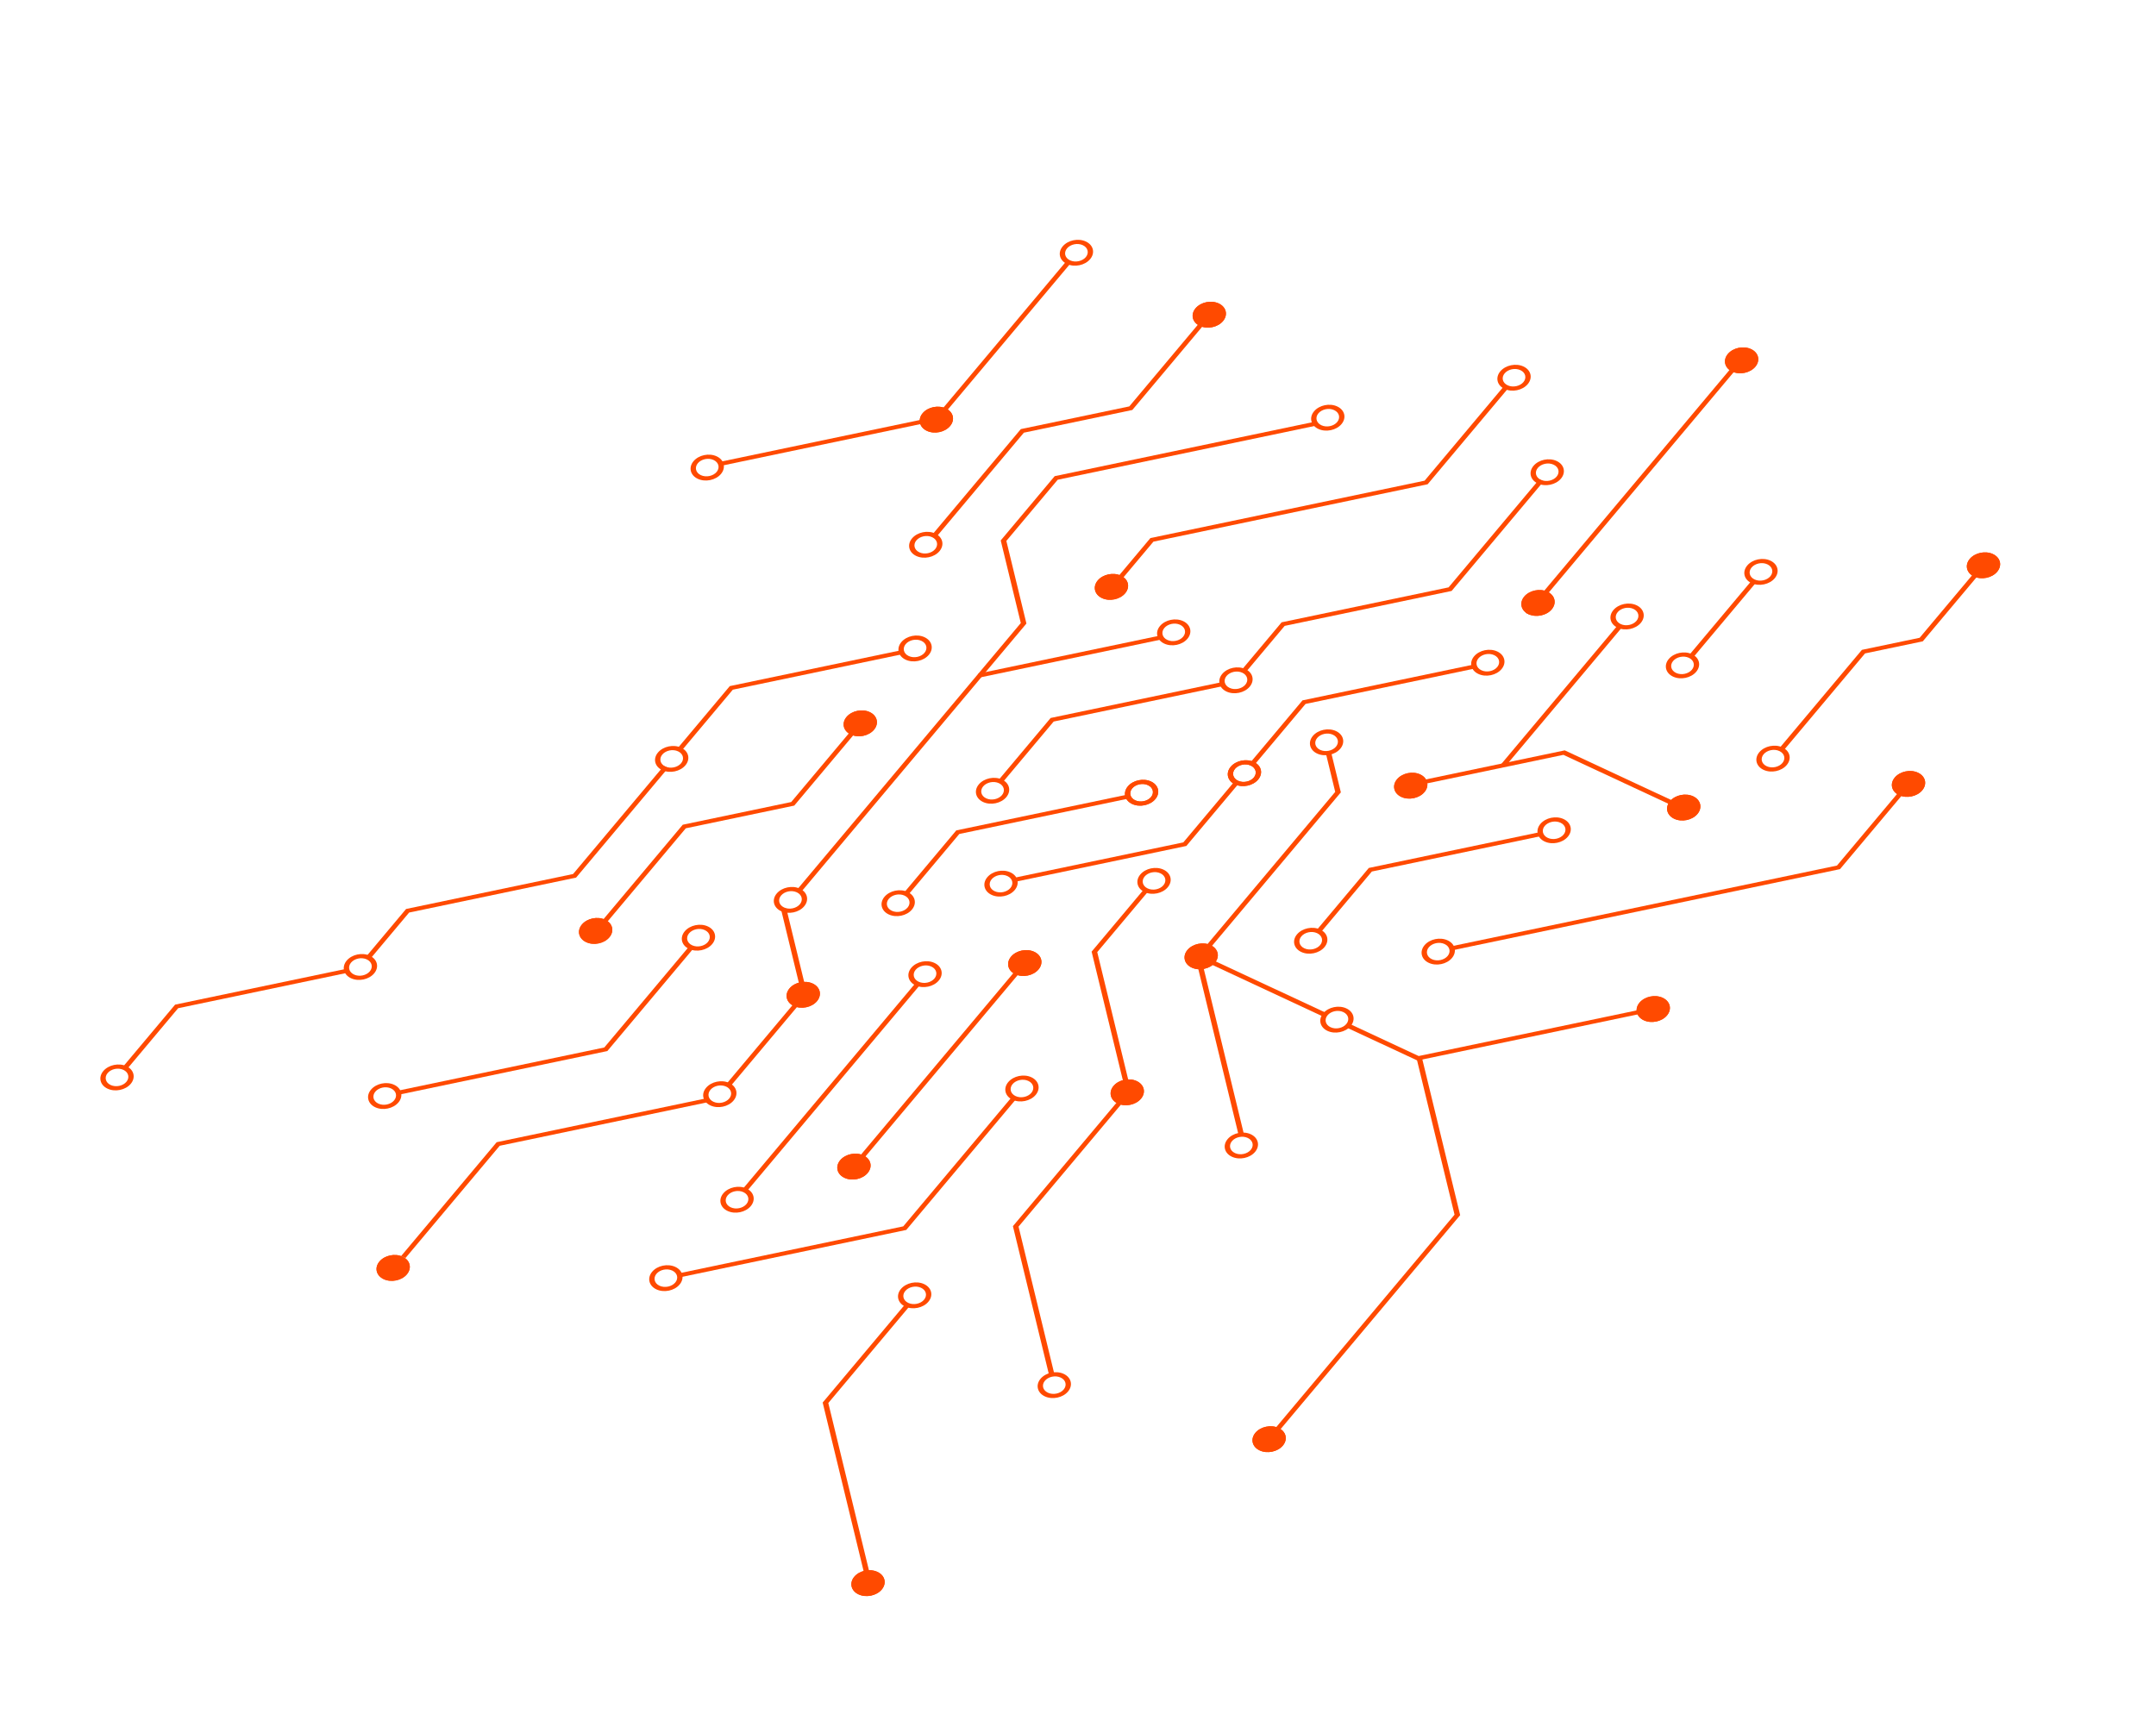<?xml version="1.0" encoding="UTF-8"?> <svg xmlns="http://www.w3.org/2000/svg" width="1353" height="1088" viewBox="0 0 1353 1088" fill="none"><path fill-rule="evenodd" clip-rule="evenodd" d="M742.587 528.774L774.593 490.631L777.312 491.899L744.49 531.015L635.953 553.738L635.444 551.206L742.587 528.774Z" fill="#FF4A00"></path><path fill-rule="evenodd" clip-rule="evenodd" d="M776.947 490.081C780.28 491.635 784.681 490.631 786.831 488.069C788.981 485.507 788.266 482.117 784.934 480.563C781.601 479.009 777.199 480.013 775.049 482.575C772.899 485.137 773.614 488.527 776.947 490.081ZM775.018 492.379C779.774 494.597 786.28 493.235 789.55 489.337C792.821 485.439 791.617 480.482 786.862 478.265C782.107 476.048 775.601 477.41 772.33 481.307C769.06 485.205 770.263 490.162 775.018 492.379Z" fill="#FF4A00"></path><path fill-rule="evenodd" clip-rule="evenodd" d="M624.199 559.415C627.532 560.969 631.933 559.965 634.083 557.403C636.233 554.841 635.518 551.451 632.185 549.897C628.853 548.343 624.451 549.347 622.301 551.909C620.151 554.471 620.866 557.861 624.199 559.415ZM622.27 561.713C627.025 563.931 633.532 562.569 636.802 558.671C640.073 554.773 638.869 549.816 634.114 547.599C629.359 545.382 622.853 546.744 619.582 550.641C616.312 554.539 617.515 559.496 622.27 561.713Z" fill="#FF4A00"></path><path fill-rule="evenodd" clip-rule="evenodd" d="M819.289 441.869L787.283 480.012L784.564 478.744L817.386 439.629L925.923 416.905L926.432 419.438L819.289 441.869Z" fill="#FF4A00"></path><path fill-rule="evenodd" clip-rule="evenodd" d="M784.929 480.562C781.596 479.008 777.195 480.012 775.045 482.574C772.895 485.137 773.61 488.526 776.942 490.081C780.275 491.635 784.677 490.631 786.827 488.068C788.977 485.506 788.262 482.116 784.929 480.562ZM786.858 478.264C782.102 476.047 775.596 477.409 772.326 481.307C769.055 485.204 770.259 490.161 775.014 492.379C779.769 494.596 786.275 493.234 789.546 489.336C792.816 485.439 791.613 480.482 786.858 478.264Z" fill="#FF4A00"></path><path fill-rule="evenodd" clip-rule="evenodd" d="M937.677 411.227C934.344 409.673 929.943 410.677 927.793 413.239C925.643 415.802 926.358 419.191 929.691 420.746C933.023 422.3 937.425 421.296 939.575 418.733C941.725 416.171 941.01 412.781 937.677 411.227ZM939.606 408.929C934.85 406.712 928.344 408.074 925.074 411.972C921.803 415.869 923.007 420.826 927.762 423.044C932.517 425.261 939.023 423.899 942.294 420.001C945.564 416.104 944.361 411.147 939.606 408.929Z" fill="#FF4A00"></path><path fill-rule="evenodd" clip-rule="evenodd" d="M1025.07 382.216C1021.74 380.661 1017.33 381.665 1015.18 384.228C1013.03 386.79 1013.75 390.18 1017.08 391.734C1020.41 393.288 1024.82 392.284 1026.97 389.722C1029.12 387.159 1028.4 383.77 1025.07 382.216ZM1027 379.917C1022.24 377.7 1015.74 379.062 1012.47 382.96C1009.2 386.857 1010.4 391.815 1015.15 394.032C1019.91 396.249 1026.41 394.887 1029.69 390.99C1032.96 387.092 1031.75 382.135 1027 379.917Z" fill="#FF4A00"></path><path fill-rule="evenodd" clip-rule="evenodd" d="M1116.65 471.43C1113.32 469.876 1108.92 470.88 1106.77 473.443C1104.62 476.005 1105.33 479.395 1108.67 480.949C1112 482.503 1116.4 481.499 1118.55 478.937C1120.7 476.374 1119.99 472.985 1116.65 471.43ZM1118.58 469.132C1113.83 466.915 1107.32 468.277 1104.05 472.175C1100.78 476.072 1101.98 481.029 1106.74 483.247C1111.49 485.464 1118 484.102 1121.27 480.204C1124.54 476.307 1123.34 471.35 1118.58 469.132Z" fill="#FF4A00"></path><path d="M1236.13 350.831C1239.4 346.933 1245.91 345.571 1250.66 347.789C1255.42 350.006 1256.62 354.963 1253.35 358.861C1250.08 362.758 1243.58 364.12 1238.82 361.903C1234.07 359.686 1232.86 354.729 1236.13 350.831Z" fill="#FF4A00"></path><path fill-rule="evenodd" clip-rule="evenodd" d="M1248.74 350.087C1245.4 348.533 1241 349.536 1238.85 352.099C1236.7 354.661 1237.42 358.051 1240.75 359.605C1244.08 361.159 1248.48 360.155 1250.63 357.593C1252.78 355.031 1252.07 351.641 1248.74 350.087ZM1250.66 347.789C1245.91 345.571 1239.4 346.933 1236.13 350.831C1232.86 354.729 1234.07 359.686 1238.82 361.903C1243.58 364.12 1250.08 362.758 1253.35 358.861C1256.62 354.963 1255.42 350.006 1250.66 347.789Z" fill="#FF4A00"></path><path fill-rule="evenodd" clip-rule="evenodd" d="M1109.09 354.216C1105.76 352.661 1101.36 353.665 1099.2 356.228C1097.05 358.79 1097.77 362.18 1101.1 363.734C1104.44 365.288 1108.84 364.284 1110.99 361.722C1113.14 359.159 1112.42 355.77 1109.09 354.216ZM1111.02 351.917C1106.26 349.7 1099.76 351.062 1096.49 354.96C1093.22 358.857 1094.42 363.815 1099.17 366.032C1103.93 368.249 1110.44 366.887 1113.71 362.99C1116.98 359.092 1115.77 354.135 1111.02 351.917Z" fill="#FF4A00"></path><path fill-rule="evenodd" clip-rule="evenodd" d="M1059.85 412.902C1056.51 411.348 1052.11 412.352 1049.96 414.914C1047.81 417.477 1048.53 420.866 1051.86 422.42C1055.19 423.975 1059.59 422.971 1061.74 420.408C1063.89 417.846 1063.18 414.456 1059.85 412.902ZM1061.77 410.604C1057.02 408.387 1050.51 409.749 1047.24 413.646C1043.97 417.544 1045.18 422.501 1049.93 424.719C1054.69 426.936 1061.19 425.574 1064.46 421.676C1067.73 417.779 1066.53 412.821 1061.77 410.604Z" fill="#FF4A00"></path><path fill-rule="evenodd" clip-rule="evenodd" d="M860.903 547.058L828.897 585.201L826.178 583.933L859 544.817L967.538 522.094L968.046 524.626L860.903 547.058Z" fill="#FF4A00"></path><path fill-rule="evenodd" clip-rule="evenodd" d="M826.545 585.751C823.213 584.197 818.811 585.201 816.661 587.763C814.511 590.325 815.226 593.715 818.559 595.269C821.892 596.823 826.293 595.819 828.443 593.257C830.593 590.695 829.878 587.305 826.545 585.751ZM828.474 583.453C823.719 581.235 817.213 582.597 813.942 586.495C810.672 590.393 811.875 595.35 816.63 597.567C821.385 599.785 827.891 598.422 831.162 594.525C834.432 590.627 833.229 585.67 828.474 583.453Z" fill="#FF4A00"></path><path fill-rule="evenodd" clip-rule="evenodd" d="M979.293 516.418C975.961 514.864 971.559 515.868 969.409 518.43C967.259 520.992 967.974 524.382 971.307 525.936C974.64 527.49 979.041 526.486 981.191 523.924C983.341 521.362 982.626 517.972 979.293 516.418ZM981.222 514.12C976.467 511.902 969.961 513.264 966.69 517.162C963.42 521.06 964.623 526.017 969.378 528.234C974.133 530.452 980.64 529.089 983.91 525.192C987.181 521.294 985.977 516.337 981.222 514.12Z" fill="#FF4A00"></path><path d="M1189.08 488.054C1192.35 484.156 1198.86 482.794 1203.61 485.011C1208.37 487.229 1209.57 492.186 1206.3 496.083C1203.03 499.981 1196.52 501.343 1191.77 499.126C1187.01 496.908 1185.81 491.951 1189.08 488.054Z" fill="#FF4A00"></path><path fill-rule="evenodd" clip-rule="evenodd" d="M1201.68 487.309C1198.35 485.755 1193.95 486.759 1191.8 489.321C1189.65 491.884 1190.36 495.273 1193.7 496.828C1197.03 498.382 1201.43 497.378 1203.58 494.816C1205.73 492.253 1205.02 488.864 1201.68 487.309ZM1203.61 485.011C1198.86 482.794 1192.35 484.156 1189.08 488.054C1185.81 491.951 1187.01 496.908 1191.77 499.126C1196.52 501.343 1203.03 499.981 1206.3 496.083C1209.57 492.186 1208.37 487.229 1203.61 485.011Z" fill="#FF4A00"></path><path fill-rule="evenodd" clip-rule="evenodd" d="M459.873 432.919L427.867 471.062L425.148 469.794L457.97 430.679L566.507 407.955L567.016 410.488L459.873 432.919Z" fill="#FF4A00"></path><path fill-rule="evenodd" clip-rule="evenodd" d="M425.515 471.612C422.182 470.058 417.781 471.062 415.631 473.624C413.481 476.187 414.196 479.576 417.528 481.13C420.861 482.684 425.263 481.681 427.413 479.118C429.563 476.556 428.848 473.166 425.515 471.612ZM427.444 469.314C422.688 467.097 416.182 468.459 412.912 472.356C409.641 476.254 410.845 481.211 415.6 483.428C420.355 485.646 426.861 484.284 430.132 480.386C433.402 476.488 432.199 471.531 427.444 469.314Z" fill="#FF4A00"></path><path fill-rule="evenodd" clip-rule="evenodd" d="M578.262 402.279C574.929 400.725 570.528 401.729 568.378 404.291C566.228 406.854 566.943 410.243 570.275 411.797C573.608 413.351 578.01 412.348 580.16 409.785C582.31 407.223 581.595 403.833 578.262 402.279ZM580.191 399.981C575.435 397.764 568.929 399.126 565.659 403.023C562.388 406.921 563.592 411.878 568.347 414.095C573.102 416.313 579.608 414.951 582.879 411.053C586.149 407.155 584.946 402.198 580.191 399.981Z" fill="#FF4A00"></path><path fill-rule="evenodd" clip-rule="evenodd" d="M661.233 452.916L629.227 491.059L626.508 489.791L659.33 450.676L767.868 427.952L768.376 430.485L661.233 452.916Z" fill="#FF4A00"></path><path fill-rule="evenodd" clip-rule="evenodd" d="M968.726 302.101L910.97 370.931L806.189 392.868L782.287 421.354L779.568 420.086L804.287 390.628L909.068 368.691L966.007 300.833L968.726 302.101Z" fill="#FF4A00"></path><path fill-rule="evenodd" clip-rule="evenodd" d="M626.876 491.609C623.543 490.055 619.141 491.059 616.991 493.621C614.841 496.184 615.556 499.573 618.889 501.127C622.222 502.682 626.623 501.678 628.773 499.115C630.923 496.553 630.208 493.163 626.876 491.609ZM628.804 489.311C624.049 487.094 617.543 488.456 614.272 492.353C611.002 496.251 612.205 501.208 616.96 503.426C621.716 505.643 628.222 504.281 631.492 500.383C634.763 496.486 633.559 491.528 628.804 489.311Z" fill="#FF4A00"></path><path fill-rule="evenodd" clip-rule="evenodd" d="M779.622 422.274C776.289 420.72 771.887 421.724 769.737 424.286C767.587 426.849 768.302 430.238 771.635 431.792C774.968 433.347 779.369 432.343 781.519 429.78C783.669 427.218 782.954 423.828 779.622 422.274ZM781.55 419.976C776.795 417.759 770.289 419.121 767.018 423.018C763.748 426.916 764.951 431.873 769.706 434.091C774.462 436.308 780.968 434.946 784.238 431.048C787.509 427.151 786.305 422.193 781.55 419.976Z" fill="#FF4A00"></path><path fill-rule="evenodd" clip-rule="evenodd" d="M954.125 232.344C950.792 230.789 946.39 231.793 944.24 234.356C942.09 236.918 942.805 240.308 946.138 241.862C949.471 243.416 953.872 242.412 956.022 239.85C958.172 237.287 957.457 233.898 954.125 232.344ZM956.053 230.045C951.298 227.828 944.792 229.19 941.521 233.088C938.251 236.985 939.454 241.943 944.209 244.16C948.965 246.377 955.471 245.015 958.741 241.118C962.012 237.22 960.808 232.263 956.053 230.045Z" fill="#FF4A00"></path><path d="M956.557 374.459C959.828 370.561 966.334 369.199 971.089 371.417C975.844 373.634 977.048 378.591 973.777 382.489C970.507 386.386 964.001 387.748 959.246 385.531C954.49 383.314 953.287 378.357 956.557 374.459Z" fill="#FF4A00"></path><path fill-rule="evenodd" clip-rule="evenodd" d="M969.161 373.715C965.828 372.161 961.426 373.164 959.276 375.727C957.126 378.289 957.841 381.679 961.174 383.233C964.507 384.787 968.908 383.783 971.058 381.221C973.208 378.658 972.494 375.269 969.161 373.715ZM971.089 371.417C966.334 369.199 959.828 370.561 956.557 374.459C953.287 378.357 954.49 383.314 959.246 385.531C964.001 387.748 970.507 386.386 973.777 382.489C977.048 378.591 975.844 373.634 971.089 371.417Z" fill="#FF4A00"></path><path d="M1084.34 222.171C1087.61 218.273 1094.12 216.911 1098.87 219.128C1103.63 221.346 1104.83 226.303 1101.56 230.201C1098.29 234.098 1091.79 235.46 1087.03 233.243C1082.28 231.026 1081.07 226.068 1084.34 222.171Z" fill="#FF4A00"></path><path fill-rule="evenodd" clip-rule="evenodd" d="M1096.95 221.427C1093.61 219.872 1089.21 220.876 1087.06 223.439C1084.91 226.001 1085.63 229.391 1088.96 230.945C1092.29 232.499 1096.69 231.495 1098.84 228.933C1100.99 226.37 1100.28 222.981 1096.95 221.427ZM1098.87 219.128C1094.12 216.911 1087.61 218.273 1084.34 222.171C1081.07 226.068 1082.28 231.026 1087.03 233.243C1091.79 235.46 1098.29 234.098 1101.56 230.201C1104.83 226.303 1103.63 221.346 1098.87 219.128Z" fill="#FF4A00"></path><path fill-rule="evenodd" clip-rule="evenodd" d="M974.959 291.668C971.626 290.114 967.224 291.118 965.074 293.68C962.924 296.242 963.639 299.632 966.972 301.186C970.305 302.74 974.706 301.736 976.856 299.174C979.006 296.612 978.291 293.222 974.959 291.668ZM976.887 289.37C972.132 287.152 965.626 288.514 962.355 292.412C959.085 296.31 960.288 301.267 965.043 303.484C969.799 305.702 976.305 304.339 979.575 300.442C982.846 296.544 981.642 291.587 976.887 289.37Z" fill="#FF4A00"></path><path fill-rule="evenodd" clip-rule="evenodd" d="M111.789 632.86L79.783 671.003L77.064 669.735L109.886 630.619L218.423 607.896L218.932 610.428L111.789 632.86Z" fill="#FF4A00"></path><path fill-rule="evenodd" clip-rule="evenodd" d="M419.281 482.044L361.526 550.875L256.745 572.812L232.843 601.297L230.124 600.029L254.842 570.571L359.623 548.634L416.563 480.776L419.281 482.044Z" fill="#FF4A00"></path><path fill-rule="evenodd" clip-rule="evenodd" d="M77.431 671.553C74.098 669.998 69.697 671.002 67.547 673.565C65.397 676.127 66.112 679.517 69.444 681.071C72.777 682.625 77.179 681.621 79.329 679.059C81.479 676.496 80.764 673.107 77.431 671.553ZM79.359 669.254C74.604 667.037 68.098 668.399 64.828 672.297C61.557 676.194 62.761 681.152 67.516 683.369C72.271 685.586 78.777 684.224 82.048 680.327C85.318 676.429 84.115 671.472 79.359 669.254Z" fill="#FF4A00"></path><path fill-rule="evenodd" clip-rule="evenodd" d="M230.179 602.219C226.846 600.664 222.445 601.668 220.295 604.231C218.145 606.793 218.86 610.183 222.192 611.737C225.525 613.291 229.927 612.287 232.077 609.725C234.227 607.162 233.512 603.773 230.179 602.219ZM232.108 599.92C227.352 597.703 220.846 599.065 217.576 602.963C214.305 606.86 215.509 611.818 220.264 614.035C225.019 616.252 231.525 614.89 234.796 610.993C238.066 607.095 236.863 602.138 232.108 599.92Z" fill="#FF4A00"></path><path fill-rule="evenodd" clip-rule="evenodd" d="M602.015 523.489L570.01 561.631L567.291 560.364L600.112 521.248L708.65 498.524L709.158 501.057L602.015 523.489Z" fill="#FF4A00"></path><path fill-rule="evenodd" clip-rule="evenodd" d="M567.658 562.181C564.325 560.627 559.923 561.631 557.773 564.194C555.623 566.756 556.338 570.146 559.671 571.7C563.004 573.254 567.405 572.25 569.555 569.688C571.705 567.125 570.991 563.736 567.658 562.181ZM569.586 559.883C564.831 557.666 558.325 559.028 555.054 562.926C551.784 566.823 552.987 571.78 557.743 573.998C562.498 576.215 569.004 574.853 572.274 570.955C575.545 567.058 574.341 562.101 569.586 559.883Z" fill="#FF4A00"></path><path fill-rule="evenodd" clip-rule="evenodd" d="M720.405 492.848C717.072 491.294 712.67 492.298 710.52 494.861C708.37 497.423 709.085 500.813 712.418 502.367C715.751 503.921 720.152 502.917 722.302 500.355C724.452 497.792 723.738 494.403 720.405 492.848ZM722.333 490.55C717.578 488.333 711.072 489.695 707.801 493.593C704.531 497.49 705.735 502.447 710.49 504.665C715.245 506.882 721.751 505.52 725.021 501.622C728.292 497.725 727.088 492.768 722.333 490.55Z" fill="#FF4A00"></path><path fill-rule="evenodd" clip-rule="evenodd" d="M720.405 492.848C717.072 491.294 712.67 492.298 710.52 494.861C708.37 497.423 709.085 500.813 712.418 502.367C715.751 503.921 720.152 502.917 722.302 500.355C724.452 497.792 723.738 494.403 720.405 492.848ZM722.333 490.55C717.578 488.333 711.072 489.695 707.801 493.593C704.531 497.49 705.735 502.447 710.49 504.665C715.245 506.882 721.751 505.52 725.021 501.622C728.292 497.725 727.088 492.768 722.333 490.55Z" fill="#FF4A00"></path><path d="M876.707 489.154C879.977 485.257 886.483 483.894 891.238 486.112C895.994 488.329 897.197 493.286 893.927 497.184C890.656 501.082 884.15 502.444 879.395 500.226C874.64 498.009 873.436 493.052 876.707 489.154Z" fill="#FF4A00"></path><path fill-rule="evenodd" clip-rule="evenodd" d="M889.31 488.41C885.977 486.856 881.576 487.86 879.426 490.422C877.276 492.984 877.99 496.374 881.323 497.928C884.656 499.482 889.058 498.478 891.208 495.916C893.358 493.354 892.643 489.964 889.31 488.41ZM891.238 486.112C886.483 483.894 879.977 485.257 876.707 489.154C873.436 493.052 874.64 498.009 879.395 500.226C884.15 502.444 890.656 501.082 893.927 497.184C897.197 493.286 895.994 488.329 891.238 486.112Z" fill="#FF4A00"></path><path d="M1048.02 502.891C1051.29 498.993 1057.79 497.631 1062.55 499.848C1067.3 502.066 1068.51 507.023 1065.24 510.92C1061.96 514.818 1055.46 516.18 1050.7 513.963C1045.95 511.745 1044.74 506.788 1048.02 502.891Z" fill="#FF4A00"></path><path fill-rule="evenodd" clip-rule="evenodd" d="M1060.62 502.146C1057.29 500.592 1052.88 501.596 1050.73 504.158C1048.58 506.721 1049.3 510.11 1052.63 511.665C1055.96 513.219 1060.37 512.215 1062.52 509.652C1064.67 507.09 1063.95 503.7 1060.62 502.146ZM1062.55 499.848C1057.79 497.631 1051.29 498.993 1048.02 502.891C1044.74 506.788 1045.95 511.745 1050.7 513.963C1055.46 516.18 1061.96 514.818 1065.24 510.92C1068.51 507.023 1067.3 502.066 1062.55 499.848Z" fill="#FF4A00"></path><path fill-rule="evenodd" clip-rule="evenodd" d="M906.562 592.574C903.229 591.02 898.828 592.024 896.678 594.586C894.528 597.148 895.242 600.538 898.575 602.092C901.908 603.646 906.31 602.643 908.46 600.08C910.61 597.518 909.895 594.128 906.562 592.574ZM908.49 590.276C903.735 588.059 897.229 589.421 893.959 593.318C890.688 597.216 891.892 602.173 896.647 604.39C901.402 606.608 907.908 605.246 911.179 601.348C914.449 597.45 913.246 592.493 908.49 590.276Z" fill="#FF4A00"></path><path fill-rule="evenodd" clip-rule="evenodd" d="M665.617 864.695C662.284 863.141 657.882 864.145 655.732 866.707C653.582 869.27 654.297 872.659 657.63 874.213C660.963 875.767 665.364 874.764 667.514 872.201C669.664 869.639 668.95 866.249 665.617 864.695ZM667.545 862.397C662.79 860.18 656.284 861.542 653.013 865.439C649.743 869.337 650.946 874.294 655.702 876.511C660.457 878.729 666.963 877.367 670.233 873.469C673.504 869.571 672.3 864.614 667.545 862.397Z" fill="#FF4A00"></path><path d="M536.112 989.729C539.383 985.832 545.889 984.47 550.644 986.687C555.399 988.904 556.602 993.862 553.332 997.759C550.061 1001.66 543.555 1003.02 538.8 1000.8C534.045 998.584 532.842 993.627 536.112 989.729Z" fill="#FF4A00"></path><path fill-rule="evenodd" clip-rule="evenodd" d="M548.715 988.985C545.382 987.431 540.981 988.435 538.831 990.997C536.681 993.56 537.396 996.949 540.729 998.503C544.061 1000.06 548.463 999.054 550.613 996.491C552.763 993.929 552.048 990.539 548.715 988.985ZM550.644 986.687C545.889 984.47 539.383 985.832 536.112 989.729C532.842 993.627 534.045 998.584 538.8 1000.8C543.555 1003.02 550.061 1001.66 553.332 997.759C556.602 993.862 555.399 988.904 550.644 986.687Z" fill="#FF4A00"></path><path d="M238.122 791.863C241.392 787.966 247.898 786.603 252.653 788.821C257.409 791.038 258.612 795.995 255.342 799.893C252.071 803.791 245.565 805.153 240.81 802.935C236.055 800.718 234.851 795.761 238.122 791.863Z" fill="#FF4A00"></path><path fill-rule="evenodd" clip-rule="evenodd" d="M250.725 791.119C247.392 789.565 242.991 790.569 240.841 793.131C238.691 795.693 239.406 799.083 242.738 800.637C246.071 802.191 250.473 801.187 252.623 798.625C254.773 796.063 254.058 792.673 250.725 791.119ZM252.653 788.821C247.898 786.603 241.392 787.966 238.122 791.863C234.851 795.761 236.055 800.718 240.81 802.935C245.565 805.153 252.071 803.791 255.342 799.893C258.612 795.995 257.409 791.038 252.653 788.821Z" fill="#FF4A00"></path><path d="M365.185 580.326C368.456 576.428 374.962 575.066 379.717 577.284C384.472 579.501 385.676 584.458 382.405 588.356C379.135 592.253 372.629 593.616 367.873 591.398C363.118 589.181 361.915 584.224 365.185 580.326Z" fill="#FF4A00"></path><path fill-rule="evenodd" clip-rule="evenodd" d="M377.789 579.582C374.456 578.028 370.054 579.032 367.904 581.594C365.754 584.156 366.469 587.546 369.802 589.1C373.135 590.654 377.536 589.65 379.686 587.088C381.836 584.526 381.121 581.136 377.789 579.582ZM379.717 577.284C374.962 575.066 368.456 576.428 365.185 580.326C361.915 584.224 363.118 589.181 367.873 591.398C372.629 593.616 379.135 592.253 382.405 588.356C385.676 584.458 384.472 579.501 379.717 577.284Z" fill="#FF4A00"></path><path fill-rule="evenodd" clip-rule="evenodd" d="M679.501 153.894C682.833 155.448 683.548 158.838 681.398 161.4C679.248 163.962 674.847 164.966 671.514 163.412C668.181 161.858 667.466 158.468 669.616 155.906C671.766 153.344 676.168 152.34 679.501 153.894ZM681.429 151.596C686.184 153.813 687.388 158.77 684.117 162.668C680.847 166.565 674.341 167.928 669.586 165.71C664.83 163.493 663.627 158.536 666.897 154.638C670.168 150.74 676.674 149.378 681.429 151.596Z" fill="#FF4A00"></path><path d="M750.278 193.519C753.549 189.622 760.055 188.26 764.81 190.477C769.565 192.694 770.768 197.652 767.498 201.549C764.227 205.447 757.721 206.809 752.966 204.592C748.211 202.374 747.008 197.417 750.278 193.519Z" fill="#FF4A00"></path><path fill-rule="evenodd" clip-rule="evenodd" d="M762.881 192.775C759.549 191.221 755.147 192.225 752.997 194.787C750.847 197.35 751.562 200.739 754.895 202.293C758.227 203.848 762.629 202.844 764.779 200.281C766.929 197.719 766.214 194.329 762.881 192.775ZM764.81 190.477C760.055 188.26 753.549 189.622 750.278 193.519C747.008 197.417 748.211 202.374 752.966 204.592C757.721 206.809 764.227 205.447 767.498 201.549C770.768 197.652 769.565 192.694 764.81 190.477Z" fill="#FF4A00"></path><path d="M596.227 267.413C599.497 263.515 598.293 258.558 593.538 256.341C588.783 254.123 582.277 255.486 579.007 259.383C575.736 263.281 576.94 268.238 581.695 270.455C586.45 272.673 592.956 271.311 596.227 267.413Z" fill="#FF4A00"></path><path fill-rule="evenodd" clip-rule="evenodd" d="M591.61 258.639C594.943 260.193 595.658 263.583 593.508 266.145C591.358 268.707 586.956 269.711 583.623 268.157C580.29 266.603 579.576 263.213 581.726 260.651C583.876 258.089 588.277 257.085 591.61 258.639ZM593.538 256.341C598.293 258.558 599.497 263.515 596.227 267.413C592.956 271.311 586.45 272.673 581.695 270.455C576.94 268.238 575.736 263.281 579.007 259.383C582.277 255.486 588.783 254.123 593.538 256.341Z" fill="#FF4A00"></path><path fill-rule="evenodd" clip-rule="evenodd" d="M447.823 288.742C451.156 290.297 451.871 293.686 449.721 296.249C447.57 298.811 443.169 299.815 439.836 298.261C436.503 296.707 435.788 293.317 437.939 290.755C440.089 288.192 444.49 287.188 447.823 288.742ZM449.751 286.444C454.506 288.662 455.71 293.619 452.439 297.516C449.169 301.414 442.663 302.776 437.908 300.559C433.153 298.341 431.949 293.384 435.22 289.487C438.49 285.589 444.996 284.227 449.751 286.444Z" fill="#FF4A00"></path><path fill-rule="evenodd" clip-rule="evenodd" d="M584.962 337.188C581.63 335.634 577.228 336.638 575.078 339.2C572.928 341.763 573.643 345.152 576.976 346.707C580.309 348.261 584.71 347.257 586.86 344.694C589.01 342.132 588.295 338.742 584.962 337.188ZM586.891 334.89C582.136 332.673 575.63 334.035 572.359 337.933C569.089 341.83 570.292 346.787 575.047 349.005C579.802 351.222 586.308 349.86 589.579 345.962C592.849 342.065 591.646 337.108 586.891 334.89Z" fill="#FF4A00"></path><path fill-rule="evenodd" clip-rule="evenodd" d="M688.582 597.642L720.588 559.5L717.869 558.232L685.047 597.347L705.125 680.045L708.402 679.278L688.582 597.642Z" fill="#FF4A00"></path><path d="M698.805 681.635C695.534 685.533 696.738 690.49 701.493 692.707C706.248 694.924 712.754 693.562 716.025 689.665C719.295 685.767 718.091 680.81 713.336 678.593C708.581 676.375 702.075 677.737 698.805 681.635Z" fill="#FF4A00"></path><path fill-rule="evenodd" clip-rule="evenodd" d="M703.421 690.409C700.088 688.855 699.374 685.465 701.524 682.903C703.674 680.34 708.075 679.337 711.408 680.891C714.741 682.445 715.456 685.834 713.306 688.397C711.156 690.959 706.754 691.963 703.421 690.409ZM701.493 692.707C696.738 690.49 695.534 685.533 698.805 681.635C702.075 677.737 708.581 676.375 713.336 678.593C718.091 680.81 719.295 685.767 716.025 689.665C712.754 693.562 706.248 694.924 701.493 692.707Z" fill="#FF4A00"></path><path d="M688.884 364.363C685.613 368.261 686.817 373.218 691.572 375.436C696.327 377.653 702.833 376.291 706.104 372.393C709.374 368.496 708.171 363.538 703.415 361.321C698.66 359.104 692.154 360.466 688.884 364.363Z" fill="#FF4A00"></path><path fill-rule="evenodd" clip-rule="evenodd" d="M693.5 373.137C690.168 371.583 689.453 368.194 691.603 365.631C693.753 363.069 698.154 362.065 701.487 363.619C704.82 365.173 705.535 368.563 703.385 371.125C701.235 373.688 696.833 374.692 693.5 373.137ZM691.572 375.436C686.817 373.218 685.613 368.261 688.884 364.363C692.154 360.466 698.66 359.104 703.415 361.321C708.171 363.538 709.374 368.496 706.104 372.393C702.833 376.291 696.327 377.653 691.572 375.436Z" fill="#FF4A00"></path><path fill-rule="evenodd" clip-rule="evenodd" d="M828.503 470.714C825.17 469.159 824.456 465.77 826.606 463.207C828.756 460.645 833.157 459.641 836.49 461.195C839.823 462.75 840.538 466.139 838.388 468.702C836.238 471.264 831.836 472.268 828.503 470.714ZM826.575 473.012C821.82 470.794 820.616 465.837 823.887 461.94C827.157 458.042 833.663 456.68 838.418 458.897C843.174 461.115 844.377 466.072 841.107 469.969C837.836 473.867 831.33 475.229 826.575 473.012Z" fill="#FF4A00"></path><path d="M745.194 596.295C741.924 600.193 743.127 605.15 747.883 607.367C752.638 609.585 759.144 608.222 762.414 604.325C765.685 600.427 764.481 595.47 759.726 593.253C754.971 591.035 748.465 592.397 745.194 596.295Z" fill="#FF4A00"></path><path fill-rule="evenodd" clip-rule="evenodd" d="M749.811 605.069C746.478 603.515 745.763 600.125 747.913 597.563C750.063 595.001 754.465 593.997 757.798 595.551C761.131 597.105 761.845 600.495 759.695 603.057C757.545 605.619 753.144 606.623 749.811 605.069ZM747.883 607.367C743.127 605.15 741.924 600.193 745.194 596.295C748.465 592.397 754.971 591.035 759.726 593.253C764.481 595.47 765.685 600.427 762.414 604.325C759.144 608.222 752.638 609.585 747.883 607.367Z" fill="#FF4A00"></path><path d="M527.282 728.261C524.012 732.159 525.215 737.116 529.97 739.333C534.726 741.55 541.232 740.188 544.502 736.291C547.773 732.393 546.569 727.436 541.814 725.219C537.059 723.001 530.553 724.363 527.282 728.261Z" fill="#FF4A00"></path><path fill-rule="evenodd" clip-rule="evenodd" d="M531.899 737.035C528.566 735.481 527.851 732.091 530.001 729.529C532.151 726.966 536.553 725.963 539.886 727.517C543.218 729.071 543.933 732.46 541.783 735.023C539.633 737.585 535.232 738.589 531.899 737.035ZM529.97 739.333C525.215 737.116 524.012 732.159 527.282 728.261C530.553 724.363 537.059 723.001 541.814 725.219C546.569 727.436 547.773 732.393 544.502 736.291C541.232 740.188 534.726 741.55 529.97 739.333Z" fill="#FF4A00"></path><path d="M634.497 600.487C631.227 604.385 632.43 609.342 637.185 611.56C641.94 613.777 648.446 612.415 651.717 608.517C654.987 604.62 653.784 599.662 649.029 597.445C644.274 595.228 637.768 596.59 634.497 600.487Z" fill="#FF4A00"></path><path fill-rule="evenodd" clip-rule="evenodd" d="M639.114 609.261C635.781 607.707 635.066 604.318 637.216 601.755C639.366 599.193 643.768 598.189 647.1 599.743C650.433 601.297 651.148 604.687 648.998 607.249C646.848 609.812 642.446 610.816 639.114 609.261ZM637.185 611.56C632.43 609.342 631.227 604.385 634.497 600.487C637.768 596.59 644.274 595.228 649.029 597.445C653.784 599.662 654.987 604.62 651.717 608.517C648.446 612.415 641.94 613.777 637.185 611.56Z" fill="#FF4A00"></path><path fill-rule="evenodd" clip-rule="evenodd" d="M576.513 616.244C573.18 614.69 572.465 611.3 574.615 608.738C576.765 606.175 581.167 605.172 584.5 606.726C587.833 608.28 588.547 611.669 586.397 614.232C584.247 616.794 579.846 617.798 576.513 616.244ZM574.585 618.542C569.83 616.325 568.626 611.368 571.896 607.47C575.167 603.572 581.673 602.21 586.428 604.428C591.183 606.645 592.387 611.602 589.116 615.5C585.846 619.397 579.34 620.759 574.585 618.542Z" fill="#FF4A00"></path><path fill-rule="evenodd" clip-rule="evenodd" d="M458.538 757.831C455.206 756.277 454.491 752.887 456.641 750.325C458.791 747.762 463.192 746.758 466.525 748.313C469.858 749.867 470.573 753.256 468.423 755.819C466.273 758.381 461.871 759.385 458.538 757.831ZM456.61 760.129C451.855 757.912 450.651 752.954 453.922 749.057C457.192 745.159 463.698 743.797 468.454 746.014C473.209 748.232 474.412 753.189 471.142 757.087C467.871 760.984 461.365 762.346 456.61 760.129Z" fill="#FF4A00"></path><path d="M495.472 620.409C492.201 624.307 493.405 629.264 498.16 631.481C502.915 633.699 509.421 632.337 512.692 628.439C515.962 624.541 514.758 619.584 510.003 617.367C505.248 615.15 498.742 616.512 495.472 620.409Z" fill="#FF4A00"></path><path fill-rule="evenodd" clip-rule="evenodd" d="M500.088 629.183C496.755 627.629 496.041 624.24 498.191 621.677C500.341 619.115 504.742 618.111 508.075 619.665C511.408 621.219 512.123 624.609 509.973 627.171C507.823 629.734 503.421 630.737 500.088 629.183ZM498.16 631.481C493.405 629.264 492.201 624.307 495.472 620.409C498.742 616.512 505.248 615.15 510.003 617.367C514.758 619.584 515.962 624.541 512.692 628.439C509.421 632.337 502.915 633.699 498.16 631.481Z" fill="#FF4A00"></path><path fill-rule="evenodd" clip-rule="evenodd" d="M447.728 691.584C444.395 690.03 443.68 686.64 445.83 684.078C447.98 681.515 452.382 680.511 455.715 682.065C459.047 683.62 459.762 687.009 457.612 689.572C455.462 692.134 451.061 693.138 447.728 691.584ZM445.8 693.882C441.044 691.665 439.841 686.707 443.111 682.81C446.382 678.912 452.888 677.55 457.643 679.767C462.398 681.985 463.602 686.942 460.331 690.839C457.061 694.737 450.555 696.099 445.8 693.882Z" fill="#FF4A00"></path><path fill-rule="evenodd" clip-rule="evenodd" d="M492.059 569.628C488.726 568.074 488.011 564.684 490.161 562.122C492.311 559.559 496.713 558.555 500.046 560.109C503.379 561.664 504.093 565.053 501.943 567.616C499.793 570.178 495.392 571.182 492.059 569.628ZM490.131 571.926C485.375 569.708 484.172 564.751 487.442 560.854C490.713 556.956 497.219 555.594 501.974 557.811C506.729 560.029 507.933 564.986 504.662 568.883C501.392 572.781 494.886 574.143 490.131 571.926Z" fill="#FF4A00"></path><path fill-rule="evenodd" clip-rule="evenodd" d="M829.261 266.944C825.928 265.39 825.213 262 827.363 259.438C829.514 256.876 833.915 255.872 837.248 257.426C840.581 258.98 841.296 262.37 839.145 264.932C836.995 267.494 832.594 268.498 829.261 266.944ZM827.333 269.242C822.578 267.025 821.374 262.068 824.645 258.17C827.915 254.272 834.421 252.91 839.176 255.128C843.931 257.345 845.135 262.302 841.864 266.2C838.594 270.097 832.088 271.46 827.333 269.242Z" fill="#FF4A00"></path><path fill-rule="evenodd" clip-rule="evenodd" d="M732.581 401.697C729.249 400.143 728.534 396.753 730.684 394.191C732.834 391.629 737.235 390.625 740.568 392.179C743.901 393.733 744.616 397.123 742.466 399.685C740.316 402.247 735.914 403.251 732.581 401.697ZM730.653 403.995C725.898 401.778 724.694 396.821 727.965 392.923C731.235 389.025 737.741 387.663 742.497 389.881C747.252 392.098 748.455 397.055 745.185 400.953C741.914 404.85 735.408 406.212 730.653 403.995Z" fill="#FF4A00"></path><path fill-rule="evenodd" clip-rule="evenodd" d="M728.209 548.164C731.541 549.718 732.256 553.108 730.106 555.67C727.956 558.233 723.555 559.237 720.222 557.683C716.889 556.128 716.174 552.739 718.324 550.176C720.474 547.614 724.876 546.61 728.209 548.164ZM730.137 545.866C734.892 548.084 736.096 553.041 732.825 556.938C729.555 560.836 723.049 562.198 718.294 559.981C713.538 557.763 712.335 552.806 715.605 548.909C718.876 545.011 725.382 543.649 730.137 545.866Z" fill="#FF4A00"></path><path fill-rule="evenodd" clip-rule="evenodd" d="M783.006 714.277C786.338 715.831 787.053 719.22 784.903 721.783C782.753 724.345 778.352 725.349 775.019 723.795C771.686 722.241 770.971 718.851 773.121 716.289C775.271 713.726 779.673 712.722 783.006 714.277ZM784.934 711.978C789.689 714.196 790.893 719.153 787.622 723.051C784.352 726.948 777.846 728.31 773.09 726.093C768.335 723.876 767.132 718.918 770.402 715.021C773.673 711.123 780.179 709.761 784.934 711.978Z" fill="#FF4A00"></path><path d="M805.055 907.398C808.325 903.501 807.122 898.544 802.366 896.326C797.611 894.109 791.105 895.471 787.835 899.369C784.564 903.266 785.768 908.223 790.523 910.441C795.278 912.658 801.784 911.296 805.055 907.398Z" fill="#FF4A00"></path><path fill-rule="evenodd" clip-rule="evenodd" d="M800.438 898.624C803.771 900.178 804.486 903.568 802.336 906.13C800.186 908.693 795.784 909.697 792.451 908.143C789.119 906.588 788.404 903.199 790.554 900.636C792.704 898.074 797.105 897.07 800.438 898.624ZM802.366 896.326C807.122 898.544 808.325 903.501 805.055 907.398C801.784 911.296 795.278 912.658 790.523 910.441C785.768 908.223 784.564 903.266 787.835 899.369C791.105 895.471 797.611 894.109 802.366 896.326Z" fill="#FF4A00"></path><path d="M1046.11 637.396C1049.38 633.499 1048.18 628.542 1043.43 626.324C1038.67 624.107 1032.16 625.469 1028.89 629.367C1025.62 633.264 1026.83 638.221 1031.58 640.439C1036.34 642.656 1042.84 641.294 1046.11 637.396Z" fill="#FF4A00"></path><path fill-rule="evenodd" clip-rule="evenodd" d="M1041.5 628.622C1044.83 630.176 1045.54 633.566 1043.39 636.128C1041.24 638.691 1036.84 639.695 1033.51 638.141C1030.18 636.586 1029.46 633.197 1031.61 630.634C1033.76 628.072 1038.16 627.068 1041.5 628.622ZM1043.43 626.324C1048.18 628.542 1049.38 633.499 1046.11 637.396C1042.84 641.294 1036.34 642.656 1031.58 640.439C1026.83 638.221 1025.62 633.264 1028.89 629.367C1032.16 625.469 1038.67 624.107 1043.43 626.324Z" fill="#FF4A00"></path><path fill-rule="evenodd" clip-rule="evenodd" d="M842.99 635.278C846.323 636.832 847.038 640.221 844.888 642.784C842.737 645.346 838.336 646.35 835.003 644.796C831.67 643.242 830.955 639.852 833.106 637.29C835.256 634.727 839.657 633.723 842.99 635.278ZM844.918 632.979C849.673 635.197 850.877 640.154 847.606 644.052C844.336 647.949 837.83 649.311 833.075 647.094C828.32 644.877 827.116 639.919 830.387 636.022C833.657 632.124 840.163 630.762 844.918 632.979Z" fill="#FF4A00"></path><path fill-rule="evenodd" clip-rule="evenodd" d="M645.325 678.498C648.658 680.052 649.373 683.442 647.222 686.004C645.072 688.567 640.671 689.571 637.338 688.017C634.005 686.462 633.29 683.073 635.44 680.51C637.591 677.948 641.992 676.944 645.325 678.498ZM647.253 676.2C652.008 678.418 653.212 683.375 649.941 687.272C646.671 691.17 640.165 692.532 635.41 690.315C630.655 688.097 629.451 683.14 632.722 679.243C635.992 675.345 642.498 673.983 647.253 676.2Z" fill="#FF4A00"></path><path fill-rule="evenodd" clip-rule="evenodd" d="M421.865 797.541C425.198 799.095 425.913 802.485 423.763 805.047C421.612 807.61 417.211 808.614 413.878 807.06C410.545 805.505 409.83 802.116 411.981 799.553C414.131 796.991 418.532 795.987 421.865 797.541ZM423.793 795.243C428.548 797.46 429.752 802.418 426.481 806.315C423.211 810.213 416.705 811.575 411.95 809.358C407.195 807.14 405.991 802.183 409.262 798.286C412.532 794.388 419.038 793.026 423.793 795.243Z" fill="#FF4A00"></path><path fill-rule="evenodd" clip-rule="evenodd" d="M577.993 808.332C581.326 809.886 582.041 813.276 579.89 815.838C577.74 818.401 573.339 819.405 570.006 817.851C566.673 816.296 565.958 812.907 568.108 810.344C570.259 807.782 574.66 806.778 577.993 808.332ZM579.921 806.034C584.676 808.252 585.88 813.209 582.609 817.106C579.339 821.004 572.833 822.366 568.078 820.149C563.323 817.931 562.119 812.974 565.39 809.077C568.66 805.179 575.166 803.817 579.921 806.034Z" fill="#FF4A00"></path><path fill-rule="evenodd" clip-rule="evenodd" d="M245.426 683.226C248.759 684.78 249.474 688.17 247.324 690.732C245.174 693.294 240.773 694.298 237.44 692.744C234.107 691.19 233.392 687.8 235.542 685.238C237.692 682.676 242.094 681.672 245.426 683.226ZM247.355 680.928C252.11 683.145 253.313 688.102 250.043 692C246.772 695.897 240.266 697.26 235.511 695.042C230.756 692.825 229.553 687.868 232.823 683.97C236.094 680.072 242.6 678.71 247.355 680.928Z" fill="#FF4A00"></path><path fill-rule="evenodd" clip-rule="evenodd" d="M442.312 583.831C445.645 585.385 446.36 588.775 444.21 591.337C442.06 593.9 437.658 594.904 434.325 593.35C430.993 591.795 430.278 588.406 432.428 585.843C434.578 583.281 438.979 582.277 442.312 583.831ZM444.241 581.533C448.996 583.751 450.199 588.708 446.929 592.605C443.658 596.503 437.152 597.865 432.397 595.648C427.642 593.43 426.438 588.473 429.709 584.576C432.979 580.678 439.485 579.316 444.241 581.533Z" fill="#FF4A00"></path><path d="M548.479 458.056C551.75 454.159 550.546 449.202 545.791 446.984C541.036 444.767 534.53 446.129 531.26 450.027C527.989 453.924 529.193 458.882 533.948 461.099C538.703 463.316 545.209 461.954 548.479 458.056Z" fill="#FF4A00"></path><path fill-rule="evenodd" clip-rule="evenodd" d="M543.863 449.282C547.196 450.837 547.911 454.226 545.761 456.789C543.61 459.351 539.209 460.355 535.876 458.801C532.543 457.247 531.828 453.857 533.979 451.295C536.129 448.732 540.53 447.728 543.863 449.282ZM545.791 446.984C550.546 449.202 551.75 454.159 548.479 458.056C545.209 461.954 538.703 463.316 533.948 461.099C529.193 458.882 527.989 453.924 531.26 450.027C534.53 446.129 541.036 444.767 545.791 446.984Z" fill="#FF4A00"></path><path fill-rule="evenodd" clip-rule="evenodd" d="M837.916 497.065L832.103 473.12L835.38 472.353L841.451 497.36L753.872 601.733L780.483 711.34L777.206 712.107L750.337 601.438L837.916 497.065Z" fill="#FF4A00"></path><path fill-rule="evenodd" clip-rule="evenodd" d="M663.763 301.133L825.974 267.172L825.465 264.64L661.86 298.893L628.007 339.237L640.599 391.101L500.444 558.132L503.163 559.4L644.134 391.397L631.542 339.532L663.763 301.133Z" fill="#FF4A00"></path><path fill-rule="evenodd" clip-rule="evenodd" d="M946.192 244.051L895.917 303.967L723.831 339.995L699.306 369.223L696.587 367.955L721.929 337.754L894.014 301.726L943.473 242.783L946.192 244.051Z" fill="#FF4A00"></path><path fill-rule="evenodd" clip-rule="evenodd" d="M729.153 401.342L614.43 425.361L613.921 422.828L728.645 398.81L729.153 401.342Z" fill="#FF4A00"></path><path fill-rule="evenodd" clip-rule="evenodd" d="M981.957 471.004L1057.28 506.127L1055.35 508.425L981.13 473.816L883.9 494.173L883.392 491.64L981.957 471.004Z" fill="#FF4A00"></path><path fill-rule="evenodd" clip-rule="evenodd" d="M1018.22 393.392L944.662 481.05L941.943 479.783L1015.5 392.124L1018.22 393.392Z" fill="#FF4A00"></path><path fill-rule="evenodd" clip-rule="evenodd" d="M1092.92 227.722L960.15 385.953L957.432 384.685L1090.2 226.454L1092.92 227.722Z" fill="#FF4A00"></path><path fill-rule="evenodd" clip-rule="evenodd" d="M1102.24 365.392L1062.34 412.935L1059.62 411.668L1099.52 364.124L1102.24 365.392Z" fill="#FF4A00"></path><path fill-rule="evenodd" clip-rule="evenodd" d="M1170.41 410.149L1118.8 471.664L1116.04 470.377L1168.44 407.924L1204.68 400.338L1243.07 354.582L1245.83 355.869L1206.65 402.563L1170.41 410.149Z" fill="#FF4A00"></path><path fill-rule="evenodd" clip-rule="evenodd" d="M496.531 503.437L540.692 450.808L543.411 452.076L498.434 505.678L430.365 519.929L375.295 585.558L372.576 584.29L428.462 517.688L496.531 503.437Z" fill="#FF4A00"></path><path fill-rule="evenodd" clip-rule="evenodd" d="M708.692 255.101L752.853 202.473L755.572 203.74L710.595 257.342L642.526 271.593L587.456 337.222L584.738 335.954L640.623 269.352L708.692 255.101Z" fill="#FF4A00"></path><path fill-rule="evenodd" clip-rule="evenodd" d="M1037.76 634.648L889.478 665.692L844.518 644.727L846.447 642.429L890.305 662.88L1037.25 632.116L1037.76 634.648ZM830.471 638.176L752.075 601.62L754.003 599.322L832.399 635.878L830.471 638.176Z" fill="#FF4A00"></path><path fill-rule="evenodd" clip-rule="evenodd" d="M533.911 732.385L642.684 602.755L645.403 604.023L536.63 733.653L533.911 732.385Z" fill="#FF4A00"></path><path fill-rule="evenodd" clip-rule="evenodd" d="M466.153 746.265L574.926 616.635L577.645 617.903L468.872 747.533L466.153 746.265Z" fill="#FF4A00"></path><path fill-rule="evenodd" clip-rule="evenodd" d="M587.289 261.535L669.162 163.963L671.881 165.23L589.192 263.775L451.591 292.584L451.083 290.051L587.289 261.535Z" fill="#FF4A00"></path><path fill-rule="evenodd" clip-rule="evenodd" d="M912.8 762.462L889.16 665.092L892.437 664.325L916.335 762.757L795.622 906.617L792.903 905.349L912.8 762.462Z" fill="#FF4A00"></path><path fill-rule="evenodd" clip-rule="evenodd" d="M705.262 686.713L707.981 687.981L639.198 769.953L661.706 862.661L658.429 863.428L635.663 769.658L705.262 686.713Z" fill="#FF4A00"></path><path fill-rule="evenodd" clip-rule="evenodd" d="M1199.05 492.702L1154.69 545.56L911.548 596.466L911.04 593.934L1152.79 543.32L1196.33 491.434L1199.05 492.702Z" fill="#FF4A00"></path><path fill-rule="evenodd" clip-rule="evenodd" d="M435.768 594.636L381.129 659.752L249.647 687.279L249.139 684.747L379.226 657.511L433.049 593.368L435.768 594.636Z" fill="#FF4A00"></path><path fill-rule="evenodd" clip-rule="evenodd" d="M251.747 788.397L311.684 716.967L443.166 689.44L443.675 691.972L313.587 719.208L254.466 789.665L251.747 788.397Z" fill="#FF4A00"></path><path fill-rule="evenodd" clip-rule="evenodd" d="M503.078 624.116L490.191 571.035L493.468 570.267L506.613 624.411L458.52 681.727L455.801 680.459L503.078 624.116Z" fill="#FF4A00"></path><path fill-rule="evenodd" clip-rule="evenodd" d="M566.826 769.795L634.986 688.566L637.705 689.834L568.729 772.036L425.775 801.965L425.266 799.433L566.826 769.795Z" fill="#FF4A00"></path><path fill-rule="evenodd" clip-rule="evenodd" d="M519.807 880.68L571.136 819.508L568.417 818.24L516.272 880.385L542.717 989.306L545.994 988.539L519.807 880.68Z" fill="#FF4A00"></path></svg> 